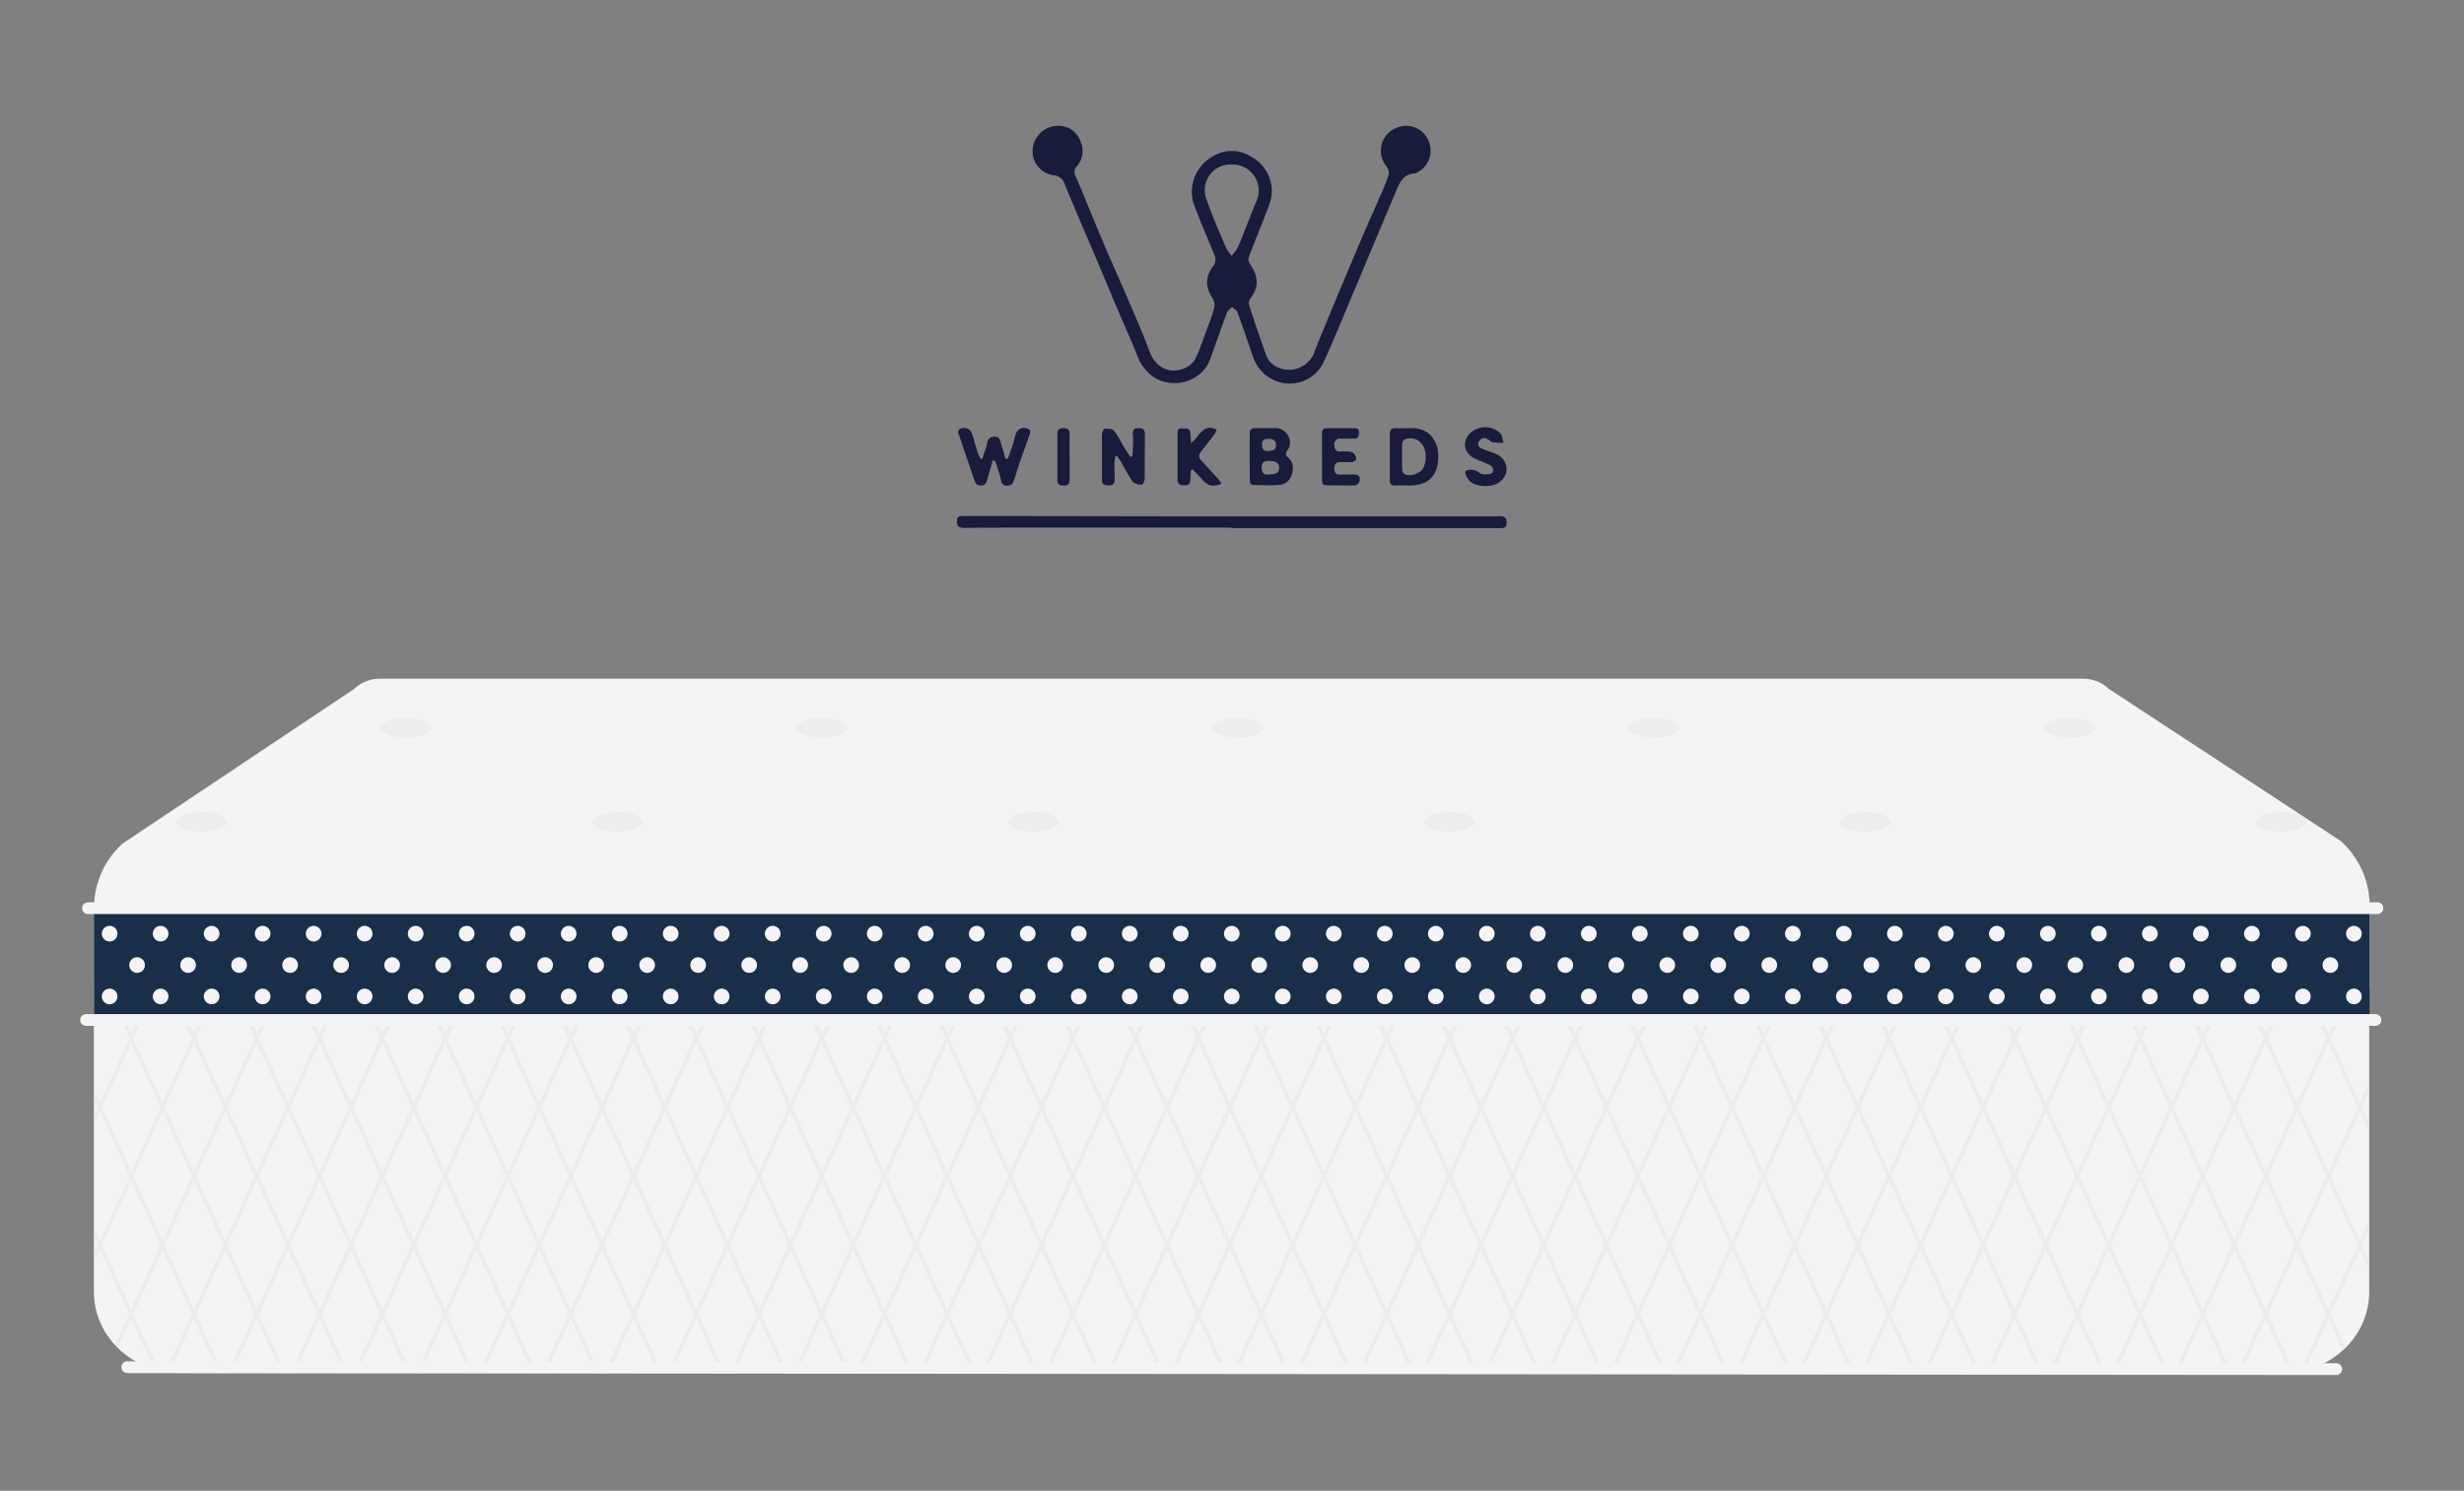 <?xml version="1.0" encoding="UTF-8"?> <svg xmlns="http://www.w3.org/2000/svg" viewBox="0 0 628 380"><rect x="0" y="0" width="628" height="380" fill="#808080" stroke="none"/><title>mattress</title><g id="bb9674da-ea68-4b73-8709-f1bb44fbf047" data-name="Mobile Text"><path d="M603.94,230.73v21.62h-.09v76.9a20.09,20.09,0,0,1-6.1,14.36,10.14,10.14,0,0,1-.76.71,22.2,22.2,0,0,1-9.51,5c-.41.09-.82.19-1.23.26s-1,.17-1.51.23c-.35.05-.7.08-1,.1-.57.05-1.15.07-1.73.07H45.78a23.92,23.92,0,0,1-2.55-.14l-1-.13c-.57-.09-1.12-.2-1.67-.34s-.84-.2-1.25-.32h0a22.08,22.08,0,0,1-9.12-5.3c-.26-.24-.5-.49-.74-.75a20,20,0,0,1-5.52-13.77V249.5h.05V231.31a22.08,22.08,0,0,1,7.24-16.26l59.05-39.44a9.58,9.58,0,0,1,6.5-2.61H531a9.62,9.62,0,0,1,6.5,2.61l59.06,38.75A22.15,22.15,0,0,1,603.94,230.73Z" fill="#f4f4f4"></path><path d="M603.85,275.75l-2.41,5.3L594,264.68l8.41-18.47-.92-.42-8,17.68L586,247.1l.41-.89-.92-.42,0,.1,0-.1-.92.42.41.89-7.45,16.37L570,247.1l.41-.89-.92-.42,0,.1,0-.1-.92.42.41.89-7.45,16.37L554,247.1l.41-.89-.92-.42,0,.1,0-.1-.92.42.41.89-7.45,16.37L538,247.1l.41-.89-.92-.42,0,.1,0-.1-.92.42.41.89-7.45,16.37L522,247.1l.41-.89-.92-.42,0,.1,0-.1-.92.42.41.89-7.45,16.37L506,247.1l.41-.89-.92-.42,0,.1,0-.1-.92.42.41.89-7.45,16.37L490,247.1l.41-.89-.92-.42,0,.1,0-.1-.92.42.41.89-7.45,16.37L474,247.1l.41-.89-.92-.42,0,.1,0-.1-.92.42.41.89-7.45,16.37L458,247.1l.41-.89-.92-.42,0,.1,0-.1-.92.42.41.89-7.45,16.37L442,247.1l.41-.89-.92-.42,0,.1,0-.1-.92.42.41.89-7.45,16.37L426,247.1l.41-.89-.92-.42,0,.1,0-.1-.92.42.41.89-7.45,16.37L410,247.1l.41-.89-.92-.42,0,.1,0-.1-.92.42.41.89-7.45,16.37L394,247.1l.41-.89-.92-.42,0,.1,0-.1-.92.42.41.89-7.45,16.37L378,247.1l.41-.89-.92-.42,0,.1,0-.1-.92.42.41.89-7.45,16.37L362,247.1l.41-.89-.92-.42,0,.1,0-.1-.92.42.41.89-7.45,16.37L346,247.1l.41-.89-.92-.42,0,.1,0-.1-.92.42.41.89-7.45,16.37L330,247.1l.41-.89-.92-.42,0,.1,0-.1-.92.42.41.89-7.45,16.37L314,247.1l.41-.89-.92-.42,0,.1,0-.1-.92.42.41.89-7.45,16.37L298,247.1l.41-.89-.92-.42,0,.1,0-.1-.92.42.41.89-7.45,16.37L282,247.1l.41-.89-.92-.42,0,.1,0-.1-.92.42.41.89-7.45,16.37L266,247.1l.41-.89-.92-.42,0,.1,0-.1-.92.42.41.89-7.45,16.37L250,247.1l.41-.89-.92-.42,0,.1,0-.1-.92.42.41.89-7.45,16.37L234,247.1l.41-.89-.92-.42,0,.1,0-.1-.92.42.41.89-7.45,16.37L218,247.1l.41-.89-.92-.42,0,.1,0-.1-.92.42.41.89-7.45,16.37L202,247.1l.41-.89-.92-.42,0,.1,0-.1-.92.42.41.89-7.45,16.37L186,247.1l.41-.89-.92-.42,0,.1,0-.1-.92.42.41.89-7.45,16.37L170,247.1l.41-.89-.92-.42,0,.1,0-.1-.92.42.41.89-7.45,16.37L154,247.1l.41-.89-.92-.42,0,.1,0-.1-.92.42.41.89-7.45,16.37L138,247.1l.41-.89-.92-.42,0,.1,0-.1-.92.42.41.89-7.45,16.37L122,247.1l.41-.89-.92-.42,0,.1,0-.1-.92.42.41.89-7.45,16.37L106,247.1l.41-.89-.92-.42,0,.1,0-.1-.92.42.41.89-7.45,16.37L90,247.1l.41-.89-.92-.42,0,.1,0-.1-.92.42.41.89-7.45,16.37L74,247.1l.41-.89-.92-.42,0,.1,0-.1-.92.42.41.89-7.45,16.37L58,247.1l.41-.89-.92-.42,0,.1,0-.1-.92.42.41.89-7.45,16.37L42,247.1l.41-.89-.92-.42,0,.1,0-.1-.92.42.41.89-7.45,16.37-8-17.68-.92.42,8.41,18.47-7.45,16.37-1.55-3.41v2.42l1,2.2-1,2.2v2.41l1.55-3.41,7.45,16.38-7.45,16.37-1.55-3.41v2.41l1,2.2-1,2.2V322l1.55-3.41L32.89,335l-3.48,7.65c.24.27.48.54.74.79l3.29-7.23L39.27,349h0c.41.13.83.24,1.25.34L34,335l7.45-16.37L48.89,335,42.2,349.71l1,.14,6.21-13.65L55.72,350h1.1L50,335l7.45-16.37L64.89,335l-6.83,15h1.1l6.28-13.8L71.72,350h1.1L66,335l7.45-16.37L80.89,335l-6.83,15h1.1l6.28-13.8L87.72,350h1.1L82,335l7.45-16.37L96.89,335l-6.83,15h1.1l6.28-13.8,6.28,13.8h1.1L98,335l7.45-16.37L112.89,335l-6.83,15h1.1l6.28-13.8,6.28,13.8h1.1L114,335l7.45-16.37L128.89,335l-6.83,15h1.1l6.28-13.8,6.28,13.8h1.1L130,335l7.45-16.37L144.89,335l-6.83,15h1.1l6.28-13.8,6.28,13.8h1.1L146,335l7.45-16.37L160.89,335l-6.83,15h1.1l6.28-13.8,6.28,13.8h1.1L162,335l7.45-16.37L176.89,335l-6.83,15h1.1l6.28-13.8,6.28,13.8h1.1L178,335l7.45-16.37L192.89,335l-6.83,15h1.1l6.28-13.8,6.28,13.8h1.1L194,335l7.45-16.37L208.89,335l-6.83,15h1.1l6.28-13.8,6.28,13.8h1.1L210,335l7.45-16.37L224.89,335l-6.83,15h1.1l6.28-13.8,6.28,13.8h1.1L226,335l7.45-16.37L240.89,335l-6.83,15h1.1l6.28-13.8,6.28,13.8h1.1L242,335l7.45-16.37L256.89,335l-6.83,15h1.1l6.28-13.8,6.28,13.8h1.1L258,335l7.45-16.37L272.89,335l-6.83,15h1.1l6.28-13.8,6.28,13.8h1.1L274,335l7.45-16.37L288.89,335l-6.83,15h1.1l6.28-13.8,6.28,13.8h1.1L290,335l7.45-16.37L304.89,335l-6.83,15h1.1l6.28-13.8,6.28,13.8h1.1L306,335l7.45-16.37L320.89,335l-6.83,15h1.1l6.28-13.8,6.28,13.8h1.1L322,335l7.45-16.37L336.89,335l-6.83,15h1.1l6.28-13.8,6.28,13.8h1.1L338,335l7.45-16.37L352.89,335l-6.83,15h1.1l6.28-13.8,6.28,13.8h1.1L354,335l7.45-16.37L368.89,335l-6.83,15h1.1l6.28-13.8,6.28,13.8h1.1L370,335l7.45-16.37L384.89,335l-6.83,15h1.1l6.28-13.8,6.28,13.8h1.1L386,335l7.45-16.37L400.89,335l-6.83,15h1.1l6.28-13.8,6.28,13.8h1.1L402,335l7.45-16.37L416.89,335l-6.83,15h1.1l6.28-13.8,6.28,13.8h1.1L418,335l7.45-16.37L432.89,335l-6.83,15h1.1l6.28-13.8,6.28,13.8h1.1L434,335l7.45-16.37L448.89,335l-6.83,15h1.1l6.28-13.8,6.28,13.8h1.1L450,335l7.45-16.37L464.89,335l-6.83,15h1.1l6.28-13.8,6.28,13.8h1.1L466,335l7.45-16.37L480.89,335l-6.83,15h1.1l6.28-13.8,6.28,13.8h1.1L482,335l7.45-16.37L496.89,335l-6.83,15h1.1l6.28-13.8,6.28,13.8h1.1L498,335l7.45-16.37L512.89,335l-6.83,15h1.1l6.28-13.8,6.28,13.8h1.1L514,335l7.45-16.37L528.89,335l-6.83,15h1.1l6.28-13.8,6.28,13.8h1.1L530,335l7.45-16.37L544.89,335l-6.83,15h1.1l6.28-13.8,6.28,13.8h1.1L546,335l7.45-16.37L560.89,335l-6.83,15h1.1l6.28-13.8,6.28,13.8h1.1L562,335l7.45-16.37L576.89,335l-6.83,15h1.1l6.28-13.8,6.25,13.73c.35,0,.7-.06,1-.11L578,335l7.45-16.37L592.89,335l-6.64,14.59c.41-.08.82-.18,1.23-.28l6-13.1L597,344c.26-.23.52-.49.76-.75L594,335l7.45-16.37,2.41,5.3V321.5L602,317.41l1.86-4.09v-2.41l-2.41,5.3L594,299.84l7.45-16.38,2.41,5.3v-2.41L602,282.26l1.86-4.09Zm-18.41-27.44,7.45,16.37-7.45,16.37L578,264.68Zm-.55,33.95-7.45,16.37L570,282.26l7.45-16.38Zm-15.45-33.95,7.45,16.37-7.45,16.37L562,264.68Zm-.55,33.95-7.45,16.37L554,282.26l7.45-16.38Zm-15.45-33.95,7.45,16.37-7.45,16.37L546,264.68Zm-.55,33.95-7.45,16.37L538,282.26l7.45-16.38Zm-15.45-33.95,7.45,16.37-7.45,16.37L530,264.68Zm-.55,33.95-7.45,16.37L522,282.26l7.45-16.38Zm-15.45-33.95,7.45,16.37-7.45,16.37L514,264.68Zm-.55,33.95-7.45,16.37L506,282.26l7.45-16.38Zm-15.45-33.95,7.45,16.37-7.45,16.37L498,264.68Zm-.55,33.95-7.45,16.37L490,282.26l7.45-16.38Zm-15.45-33.95,7.45,16.37-7.45,16.37L482,264.68Zm-.55,33.95-7.45,16.37L474,282.26l7.45-16.38Zm-15.45-33.95,7.45,16.37-7.45,16.37L466,264.68Zm-.55,33.95-7.45,16.37L458,282.26l7.45-16.38Zm-15.45-33.95,7.45,16.37-7.45,16.37L450,264.68Zm-.55,33.95-7.45,16.37L442,282.26l7.45-16.38Zm-15.45-33.95,7.45,16.37-7.45,16.37L434,264.68Zm-.55,33.95-7.45,16.37L426,282.26l7.45-16.38Zm-15.45-33.95,7.45,16.37-7.45,16.37L418,264.68Zm-.55,33.95-7.45,16.37L410,282.26l7.45-16.38Zm-15.45-33.95,7.45,16.37-7.45,16.37L402,264.68Zm-.55,33.95-7.45,16.37L394,282.26l7.45-16.38Zm-15.45-33.95,7.45,16.37-7.45,16.37L386,264.68Zm-.55,33.95-7.45,16.37L378,282.26l7.45-16.38Zm-15.45-33.95,7.45,16.37-7.45,16.37L370,264.68Zm-.55,33.95-7.45,16.37L362,282.26l7.45-16.38Zm-15.45-33.95,7.45,16.37-7.45,16.37L354,264.68Zm-.55,33.95-7.45,16.37L346,282.26l7.45-16.38Zm-15.45-33.95,7.45,16.37-7.45,16.37L338,264.68Zm-.55,33.95-7.45,16.37L330,282.26l7.45-16.38Zm-15.45-33.95,7.45,16.37-7.45,16.37L322,264.68Zm-.55,33.95-7.45,16.37L314,282.26l7.45-16.38Zm-15.45-33.95,7.45,16.37-7.45,16.37L306,264.68Zm-.55,33.95-7.45,16.37L298,282.26l7.45-16.38Zm-15.45-33.95,7.45,16.37-7.45,16.37L290,264.68Zm-.55,33.95-7.45,16.37L282,282.26l7.45-16.38Zm-15.45-33.95,7.45,16.37-7.45,16.37L274,264.68Zm-.55,33.95-7.45,16.37L266,282.26l7.45-16.38Zm-15.45-33.95,7.45,16.37-7.45,16.37L258,264.68Zm-.55,33.95-7.45,16.37L250,282.26l7.45-16.38Zm-15.45-33.95,7.45,16.37-7.45,16.37L242,264.68Zm-.55,33.95-7.45,16.37L234,282.26l7.45-16.38Zm-15.45-33.95,7.45,16.37-7.45,16.37L226,264.68Zm-.55,33.95-7.45,16.37L218,282.26l7.45-16.38Zm-15.45-33.95,7.45,16.37-7.45,16.37L210,264.68Zm-.55,33.95-7.45,16.37L202,282.26l7.45-16.38Zm-15.45-33.95,7.45,16.37-7.45,16.37L194,264.68Zm-.55,33.95-7.45,16.37L186,282.26l7.45-16.38Zm-15.45-33.95,7.45,16.37-7.45,16.37L178,264.68Zm-.55,33.95-7.45,16.37L170,282.26l7.45-16.38Zm-15.45-33.95,7.45,16.37-7.45,16.37L162,264.68Zm-.55,33.95-7.45,16.37L154,282.26l7.45-16.38Zm-15.45-33.95,7.45,16.37-7.45,16.37L146,264.68Zm-.55,33.95-7.45,16.37L138,282.26l7.45-16.38Zm-15.45-33.95,7.45,16.37-7.45,16.37L130,264.68Zm-.55,33.95-7.45,16.37L122,282.26l7.45-16.38Zm-15.45-33.95,7.45,16.37-7.45,16.37L114,264.68Zm-.55,33.95-7.45,16.37L106,282.26l7.45-16.38Zm-15.45-33.95,7.45,16.37-7.45,16.37L98,264.68Zm-.55,33.95-7.45,16.37L90,282.26l7.45-16.38ZM89.44,248.31l7.45,16.37-7.45,16.37L82,264.68Zm-.55,33.95-7.45,16.37L74,282.26l7.45-16.38ZM73.44,248.31l7.45,16.37-7.45,16.37L66,264.68Zm-.55,33.95-7.45,16.37L58,282.26l7.45-16.38ZM57.44,248.31l7.45,16.37-7.45,16.37L50,264.68Zm-.55,33.95-7.45,16.37L42,282.26l7.45-16.38ZM41.44,248.31l7.45,16.37-7.45,16.37L34,264.68ZM26,282.26l7.45-16.38,7.45,16.38-7.45,16.37Zm7.45,51.53L26,317.41,33.44,301l7.45,16.37Zm.55-34,7.45-16.38,7.45,16.38-7.45,16.37Zm15.45,34L42,317.41,49.44,301l7.45,16.37Zm.55-34,7.45-16.38,7.45,16.38-7.45,16.37Zm15.45,34L58,317.41,65.44,301l7.45,16.37Zm.55-34,7.45-16.38,7.45,16.38-7.45,16.37Zm15.45,34L74,317.41,81.44,301l7.45,16.37Zm.55-34,7.45-16.38,7.45,16.38-7.45,16.37Zm15.45,34L90,317.41,97.44,301l7.45,16.37Zm.55-34,7.45-16.38,7.45,16.38-7.45,16.37Zm15.45,34L106,317.41,113.44,301l7.45,16.37Zm.55-34,7.45-16.38,7.45,16.38-7.45,16.37Zm15.45,34L122,317.41,129.44,301l7.45,16.37Zm.55-34,7.45-16.38,7.45,16.38-7.45,16.37Zm15.45,34L138,317.41,145.44,301l7.45,16.37Zm.55-34,7.45-16.38,7.45,16.38-7.45,16.37Zm15.45,34L154,317.41,161.44,301l7.45,16.37Zm.55-34,7.45-16.38,7.45,16.38-7.45,16.37Zm15.45,34L170,317.41,177.44,301l7.45,16.37Zm.55-34,7.45-16.38,7.45,16.38-7.45,16.37Zm15.45,34L186,317.41,193.44,301l7.45,16.37Zm.55-34,7.45-16.38,7.45,16.38-7.45,16.37Zm15.45,34L202,317.41,209.44,301l7.45,16.37Zm.55-34,7.45-16.38,7.45,16.38-7.45,16.37Zm15.45,34L218,317.41,225.44,301l7.45,16.37Zm.55-34,7.45-16.38,7.45,16.38-7.45,16.37Zm15.45,34L234,317.41,241.44,301l7.45,16.37Zm.55-34,7.45-16.38,7.45,16.38-7.45,16.37Zm15.45,34L250,317.41,257.44,301l7.45,16.37Zm.55-34,7.45-16.38,7.45,16.38-7.45,16.37Zm15.45,34L266,317.41,273.44,301l7.45,16.37Zm.55-34,7.45-16.38,7.45,16.38-7.45,16.37Zm15.45,34L282,317.41,289.44,301l7.45,16.37Zm.55-34,7.45-16.38,7.45,16.38-7.45,16.37Zm15.45,34L298,317.41,305.44,301l7.45,16.37Zm.55-34,7.45-16.38,7.45,16.38-7.45,16.37Zm15.45,34L314,317.41,321.44,301l7.45,16.37Zm.55-34,7.45-16.38,7.45,16.38-7.45,16.37Zm15.45,34L330,317.41,337.44,301l7.45,16.37Zm.55-34,7.45-16.38,7.45,16.38-7.45,16.37Zm15.45,34L346,317.41,353.44,301l7.45,16.37Zm.55-34,7.45-16.38,7.45,16.38-7.45,16.37Zm15.45,34L362,317.41,369.44,301l7.45,16.37Zm.55-34,7.45-16.38,7.45,16.38-7.45,16.37Zm15.45,34L378,317.41,385.44,301l7.45,16.37Zm.55-34,7.45-16.38,7.45,16.38-7.45,16.37Zm15.45,34L394,317.41,401.44,301l7.45,16.37Zm.55-34,7.45-16.38,7.45,16.38-7.45,16.37Zm15.45,34L410,317.41,417.44,301l7.45,16.37Zm.55-34,7.45-16.38,7.45,16.38-7.45,16.37Zm15.45,34L426,317.41,433.44,301l7.45,16.37Zm.55-34,7.45-16.38,7.45,16.38-7.45,16.37Zm15.45,34L442,317.41,449.44,301l7.45,16.37Zm.55-34,7.45-16.38,7.45,16.38-7.45,16.37Zm15.45,34L458,317.41,465.44,301l7.45,16.37Zm.55-34,7.45-16.38,7.45,16.38-7.45,16.37Zm15.45,34L474,317.41,481.44,301l7.45,16.37Zm.55-34,7.45-16.38,7.45,16.38-7.45,16.37Zm15.45,34L490,317.41,497.44,301l7.45,16.37Zm.55-34,7.45-16.38,7.45,16.38-7.45,16.37Zm15.45,34L506,317.41,513.44,301l7.45,16.37Zm.55-34,7.45-16.38,7.45,16.38-7.45,16.37Zm15.45,34L522,317.41,529.44,301l7.45,16.37Zm.55-34,7.45-16.38,7.45,16.38-7.45,16.37Zm15.45,34L538,317.41,545.44,301l7.45,16.37Zm.55-34,7.45-16.38,7.45,16.38-7.45,16.37Zm15.45,34L554,317.41,561.44,301l7.45,16.37Zm.55-34,7.45-16.38,7.45,16.38-7.45,16.37Zm15.45,34L570,317.41,577.44,301l7.45,16.37Zm.55-34,7.45-16.38,7.45,16.38-7.45,16.37Zm22.9,17.57-7.45,16.38L586,317.41,593.44,301Zm-7.45-18.78L586,282.26l7.45-16.38,7.45,16.38Z" fill="#eae9e8" opacity="0.7"></path><rect x="23.94" y="231" width="580" height="29" fill="#182e49"></rect><circle cx="27.94" cy="238" r="2" fill="#f4f4f4"></circle><circle cx="40.94" cy="238" r="2" fill="#f4f4f4"></circle><circle cx="53.94" cy="238" r="2" fill="#f4f4f4"></circle><circle cx="66.94" cy="238" r="2" fill="#f4f4f4"></circle><circle cx="79.94" cy="238" r="2" fill="#f4f4f4"></circle><circle cx="92.94" cy="238" r="2" fill="#f4f4f4"></circle><circle cx="105.94" cy="238" r="2" fill="#f4f4f4"></circle><circle cx="118.94" cy="238" r="2" fill="#f4f4f4"></circle><circle cx="131.94" cy="238" r="2" fill="#f4f4f4"></circle><circle cx="144.94" cy="238" r="2" fill="#f4f4f4"></circle><circle cx="157.94" cy="238" r="2" fill="#f4f4f4"></circle><circle cx="170.94" cy="238" r="2" fill="#f4f4f4"></circle><circle cx="183.94" cy="238" r="2" fill="#f4f4f4"></circle><circle cx="196.94" cy="238" r="2" fill="#f4f4f4"></circle><circle cx="209.94" cy="238" r="2" fill="#f4f4f4"></circle><circle cx="222.94" cy="238" r="2" fill="#f4f4f4"></circle><circle cx="235.94" cy="238" r="2" fill="#f4f4f4"></circle><circle cx="248.94" cy="238" r="2" fill="#f4f4f4"></circle><circle cx="261.94" cy="238" r="2" fill="#f4f4f4"></circle><circle cx="274.94" cy="238" r="2" fill="#f4f4f4"></circle><circle cx="287.94" cy="238" r="2" fill="#f4f4f4"></circle><circle cx="300.94" cy="238" r="2" fill="#f4f4f4"></circle><circle cx="313.94" cy="238" r="2" fill="#f4f4f4"></circle><circle cx="326.94" cy="238" r="2" fill="#f4f4f4"></circle><circle cx="339.94" cy="238" r="2" fill="#f4f4f4"></circle><circle cx="352.94" cy="238" r="2" fill="#f4f4f4"></circle><circle cx="365.94" cy="238" r="2" fill="#f4f4f4"></circle><circle cx="378.94" cy="238" r="2" fill="#f4f4f4"></circle><circle cx="391.94" cy="238" r="2" fill="#f4f4f4"></circle><circle cx="404.94" cy="238" r="2" fill="#f4f4f4"></circle><circle cx="417.94" cy="238" r="2" fill="#f4f4f4"></circle><circle cx="430.94" cy="238" r="2" fill="#f4f4f4"></circle><circle cx="443.94" cy="238" r="2" fill="#f4f4f4"></circle><circle cx="456.94" cy="238" r="2" fill="#f4f4f4"></circle><circle cx="469.94" cy="238" r="2" fill="#f4f4f4"></circle><circle cx="482.94" cy="238" r="2" fill="#f4f4f4"></circle><circle cx="495.94" cy="238" r="2" fill="#f4f4f4"></circle><circle cx="508.94" cy="238" r="2" fill="#f4f4f4"></circle><circle cx="521.94" cy="238" r="2" fill="#f4f4f4"></circle><circle cx="534.94" cy="238" r="2" fill="#f4f4f4"></circle><circle cx="547.94" cy="238" r="2" fill="#f4f4f4"></circle><circle cx="560.94" cy="238" r="2" fill="#f4f4f4"></circle><circle cx="573.94" cy="238" r="2" fill="#f4f4f4"></circle><circle cx="586.94" cy="238" r="2" fill="#f4f4f4"></circle><circle cx="599.94" cy="238" r="2" fill="#f4f4f4"></circle><circle cx="27.94" cy="254" r="2" fill="#f4f4f4"></circle><circle cx="40.94" cy="254" r="2" fill="#f4f4f4"></circle><circle cx="53.94" cy="254" r="2" fill="#f4f4f4"></circle><circle cx="66.94" cy="254" r="2" fill="#f4f4f4"></circle><circle cx="79.94" cy="254" r="2" fill="#f4f4f4"></circle><circle cx="92.94" cy="254" r="2" fill="#f4f4f4"></circle><circle cx="105.94" cy="254" r="2" fill="#f4f4f4"></circle><circle cx="118.94" cy="254" r="2" fill="#f4f4f4"></circle><circle cx="131.94" cy="254" r="2" fill="#f4f4f4"></circle><circle cx="144.94" cy="254" r="2" fill="#f4f4f4"></circle><circle cx="157.94" cy="254" r="2" fill="#f4f4f4"></circle><circle cx="170.94" cy="254" r="2" fill="#f4f4f4"></circle><circle cx="183.94" cy="254" r="2" fill="#f4f4f4"></circle><circle cx="196.94" cy="254" r="2" fill="#f4f4f4"></circle><circle cx="209.94" cy="254" r="2" fill="#f4f4f4"></circle><circle cx="222.94" cy="254" r="2" fill="#f4f4f4"></circle><circle cx="235.94" cy="254" r="2" fill="#f4f4f4"></circle><circle cx="248.94" cy="254" r="2" fill="#f4f4f4"></circle><circle cx="261.94" cy="254" r="2" fill="#f4f4f4"></circle><circle cx="274.94" cy="254" r="2" fill="#f4f4f4"></circle><circle cx="287.94" cy="254" r="2" fill="#f4f4f4"></circle><circle cx="300.94" cy="254" r="2" fill="#f4f4f4"></circle><circle cx="313.94" cy="254" r="2" fill="#f4f4f4"></circle><circle cx="326.94" cy="254" r="2" fill="#f4f4f4"></circle><circle cx="339.94" cy="254" r="2" fill="#f4f4f4"></circle><circle cx="352.94" cy="254" r="2" fill="#f4f4f4"></circle><circle cx="365.94" cy="254" r="2" fill="#f4f4f4"></circle><circle cx="378.94" cy="254" r="2" fill="#f4f4f4"></circle><circle cx="391.94" cy="254" r="2" fill="#f4f4f4"></circle><circle cx="404.94" cy="254" r="2" fill="#f4f4f4"></circle><circle cx="417.94" cy="254" r="2" fill="#f4f4f4"></circle><circle cx="430.94" cy="254" r="2" fill="#f4f4f4"></circle><circle cx="443.94" cy="254" r="2" fill="#f4f4f4"></circle><circle cx="456.94" cy="254" r="2" fill="#f4f4f4"></circle><circle cx="469.94" cy="254" r="2" fill="#f4f4f4"></circle><circle cx="482.94" cy="254" r="2" fill="#f4f4f4"></circle><circle cx="495.94" cy="254" r="2" fill="#f4f4f4"></circle><circle cx="508.94" cy="254" r="2" fill="#f4f4f4"></circle><circle cx="521.94" cy="254" r="2" fill="#f4f4f4"></circle><circle cx="534.94" cy="254" r="2" fill="#f4f4f4"></circle><circle cx="547.94" cy="254" r="2" fill="#f4f4f4"></circle><circle cx="560.94" cy="254" r="2" fill="#f4f4f4"></circle><circle cx="573.94" cy="254" r="2" fill="#f4f4f4"></circle><circle cx="586.94" cy="254" r="2" fill="#f4f4f4"></circle><circle cx="599.94" cy="254" r="2" fill="#f4f4f4"></circle><circle cx="34.94" cy="246" r="2" fill="#f4f4f4"></circle><circle cx="47.94" cy="246" r="2" fill="#f4f4f4"></circle><circle cx="60.94" cy="246" r="2" fill="#f4f4f4"></circle><circle cx="73.94" cy="246" r="2" fill="#f4f4f4"></circle><circle cx="86.94" cy="246" r="2" fill="#f4f4f4"></circle><circle cx="99.94" cy="246" r="2" fill="#f4f4f4"></circle><circle cx="112.94" cy="246" r="2" fill="#f4f4f4"></circle><circle cx="125.94" cy="246" r="2" fill="#f4f4f4"></circle><circle cx="138.94" cy="246" r="2" fill="#f4f4f4"></circle><circle cx="151.94" cy="246" r="2" fill="#f4f4f4"></circle><circle cx="164.94" cy="246" r="2" fill="#f4f4f4"></circle><circle cx="177.94" cy="246" r="2" fill="#f4f4f4"></circle><circle cx="190.94" cy="246" r="2" fill="#f4f4f4"></circle><circle cx="203.94" cy="246" r="2" fill="#f4f4f4"></circle><circle cx="216.94" cy="246" r="2" fill="#f4f4f4"></circle><circle cx="229.94" cy="246" r="2" fill="#f4f4f4"></circle><circle cx="242.94" cy="246" r="2" fill="#f4f4f4"></circle><circle cx="255.94" cy="246" r="2" fill="#f4f4f4"></circle><circle cx="268.94" cy="246" r="2" fill="#f4f4f4"></circle><circle cx="281.94" cy="246" r="2" fill="#f4f4f4"></circle><circle cx="294.94" cy="246" r="2" fill="#f4f4f4"></circle><circle cx="307.94" cy="246" r="2" fill="#f4f4f4"></circle><circle cx="320.94" cy="246" r="2" fill="#f4f4f4"></circle><circle cx="333.94" cy="246" r="2" fill="#f4f4f4"></circle><circle cx="346.94" cy="246" r="2" fill="#f4f4f4"></circle><circle cx="359.94" cy="246" r="2" fill="#f4f4f4"></circle><circle cx="372.94" cy="246" r="2" fill="#f4f4f4"></circle><circle cx="385.94" cy="246" r="2" fill="#f4f4f4"></circle><circle cx="398.94" cy="246" r="2" fill="#f4f4f4"></circle><circle cx="411.94" cy="246" r="2" fill="#f4f4f4"></circle><circle cx="424.94" cy="246" r="2" fill="#f4f4f4"></circle><circle cx="437.94" cy="246" r="2" fill="#f4f4f4"></circle><circle cx="450.94" cy="246" r="2" fill="#f4f4f4"></circle><circle cx="463.94" cy="246" r="2" fill="#f4f4f4"></circle><circle cx="476.94" cy="246" r="2" fill="#f4f4f4"></circle><circle cx="489.94" cy="246" r="2" fill="#f4f4f4"></circle><circle cx="502.94" cy="246" r="2" fill="#f4f4f4"></circle><circle cx="515.94" cy="246" r="2" fill="#f4f4f4"></circle><circle cx="528.94" cy="246" r="2" fill="#f4f4f4"></circle><circle cx="541.94" cy="246" r="2" fill="#f4f4f4"></circle><circle cx="554.94" cy="246" r="2" fill="#f4f4f4"></circle><circle cx="567.94" cy="246" r="2" fill="#f4f4f4"></circle><circle cx="580.94" cy="246" r="2" fill="#f4f4f4"></circle><circle cx="593.94" cy="246" r="2" fill="#f4f4f4"></circle><path d="M605.44,261.5H21.94a1.5,1.5,0,1,1,0-3h583.5a1.5,1.5,0,0,1,0,3Z" fill="#f4f4f4"></path><path d="M595.44,350.5h0l-563-.5a1.5,1.5,0,1,1,0-3h0l563,.5a1.5,1.5,0,0,1,0,3Z" fill="#f4f4f4"></path><path d="M605.94,233H22.44a1.5,1.5,0,1,1,0-3h583.5a1.5,1.5,0,0,1,0,3Z" fill="#f4f4f4"></path><g opacity="0.7"><polygon points="23.94 217.7 23.94 217.75 23.89 217.75 23.94 217.7" fill="#f4f4f4"></polygon><ellipse cx="51.44" cy="209.5" rx="6.5" ry="2.5" fill="#eae9e8"></ellipse><ellipse cx="157.44" cy="209.5" rx="6.5" ry="2.5" fill="#eae9e8"></ellipse><ellipse cx="263.44" cy="209.5" rx="6.5" ry="2.5" fill="#eae9e8"></ellipse><ellipse cx="369.44" cy="209.5" rx="6.5" ry="2.5" fill="#eae9e8"></ellipse><ellipse cx="475.44" cy="209.5" rx="6.5" ry="2.5" fill="#eae9e8"></ellipse><ellipse cx="581.44" cy="209.5" rx="6.5" ry="2.5" fill="#eae9e8"></ellipse><ellipse cx="103.44" cy="185.5" rx="6.5" ry="2.5" fill="#eae9e8"></ellipse><ellipse cx="209.44" cy="185.5" rx="6.5" ry="2.5" fill="#eae9e8"></ellipse><ellipse cx="315.44" cy="185.5" rx="6.5" ry="2.5" fill="#eae9e8"></ellipse><ellipse cx="421.44" cy="185.5" rx="6.5" ry="2.5" fill="#eae9e8"></ellipse><ellipse cx="527.44" cy="185.5" rx="6.5" ry="2.5" fill="#eae9e8"></ellipse></g><path d="M328.86,94.26a6.8,6.8,0,0,0,6.19-4.69c1.44-3.68,3-7.32,4.5-11,2.39-5.7,4.77-11.41,7.19-17.1,1.55-3.64,3.18-7.25,4.75-10.89A66,66,0,0,0,354,44.42a3,3,0,0,0-.76-2.16,6.28,6.28,0,0,1,2.49-9.59,6.17,6.17,0,0,1,8.26,3,6.25,6.25,0,0,1-3,8.4,1.13,1.13,0,0,1-.42.13c-3,.17-3.9,2.5-4.85,4.74q-4.78,11.34-9.55,22.7c-2.85,6.74-5.58,13.53-8.6,20.19a9.58,9.58,0,0,1-13.85,4.55,10,10,0,0,1-4.51-5.88c-1.26-3.65-2.5-7.3-3.84-10.92-.2-.54-.88-.9-1.34-1.34-.45.46-1.09.85-1.3,1.4-1.47,3.94-2.86,7.91-4.27,11.87-2.06,5.79-9.64,8-14.7,4.41a11.43,11.43,0,0,1-4-5.55C288,86,286,81.65,284.16,77.28c-2-4.78-4-9.58-6.05-14.36-1.33-3.14-2.7-6.26-4-9.4-.95-2.23-1.93-4.45-2.78-6.72a3.22,3.22,0,0,0-2.86-2.14,6.17,6.17,0,0,1-5.2-7.25,6.51,6.51,0,0,1,7.31-5.27,5.79,5.79,0,0,1,4.77,3.8,5.91,5.91,0,0,1-.78,6.32,2.21,2.21,0,0,0-.38,2.77c2.33,5.4,4.49,10.88,6.79,16.3,2,4.74,4.13,9.42,6.16,14.16s4.06,9.23,5.81,14c1.85,5,6.17,6,9.7,4a5.45,5.45,0,0,0,2.17-2.32c1.16-2.62,2.09-5.34,3.07-8a43,43,0,0,0,1.58-4.77,3.16,3.16,0,0,0-.35-2.26c-1.92-2.86-2-5.47,0-8.22a2.6,2.6,0,0,0,.42-2.86c-1.72-4.21-3.52-8.4-5.14-12.65A10.28,10.28,0,0,1,308.87,40,9.26,9.26,0,0,1,319,40a10,10,0,0,1,5.13,9.29c-.09,2-1.12,4.07-1.86,6.06-1.29,3.42-2.72,6.79-4,10.21a2.1,2.1,0,0,0,.25,1.65c2.08,2.94,2.57,5.84.15,8.87a2.19,2.19,0,0,0-.3,1.78c1.42,4.33,2.86,8.65,4.44,12.92C323.65,93,326.19,94.34,328.86,94.26ZM314,41.93a6.55,6.55,0,0,0-6.52,8.86c1.44,4.09,3.18,8.08,4.86,12.08a14.3,14.3,0,0,0,1.56,2.35,11.59,11.59,0,0,0,1.66-2.29c1.6-3.83,3-7.71,4.63-11.54A6.66,6.66,0,0,0,314,41.93Z" fill="#191b3b"></path><path d="M313.85,134.5H256.41c-3.58,0-7.15,0-10.72.06-1.37,0-1.88-.46-1.8-1.82.05-.91.37-1.2,1.26-1.2,3.17,0,6.35,0,9.52,0q22.1,0,44.2.07h47.62q17.55,0,35.12,0c1.08,0,2.4-.27,2.39,1.58,0,1.13-.48,1.45-1.53,1.44-4.07,0-8.14,0-12.21,0H313.85Z" fill="#191b3b"></path><path d="M253,117.41c-.44,1.54-.86,3.1-1.33,4.64-.25.85-.44,1.71-1.68,1.71s-1.47-.82-1.76-1.67q-1.84-5.4-3.67-10.81c-.24-.72-.81-1.53.24-2a2.19,2.19,0,0,1,2.8.92c.62,1.82,1.12,3.68,1.71,5.51a8,8,0,0,0,.6,1.21h.45c.44-1.38,1-2.74,1.29-4.14a1.65,1.65,0,0,1,1.87-1.45c1.09,0,1.3.65,1.53,1.44.39,1.38.81,2.75,1.22,4.13h.62c.41-1.17.83-2.33,1.21-3.51.28-.85.48-1.72.75-2.57a2.17,2.17,0,0,1,3.07-1.53c1.07.42.57,1.25.35,1.89-.72,2.15-1.54,4.27-2.28,6.42-.55,1.58-1,3.19-1.55,4.79-.26.83-.64,1.38-1.64,1.41a1.39,1.39,0,0,1-1.63-1.28c-.3-1.3-.71-2.57-1.1-3.85-.13-.43-.34-.83-.51-1.25Z" fill="#191b3b"></path><path d="M318.5,116.33c0-1.89,0-3.77,0-5.65,0-1.06.31-1.57,1.43-1.54,1.69,0,3.37,0,5.06,0a3.57,3.57,0,0,1,3.37,2.06,3.26,3.26,0,0,1-.49,3.87,1.3,1.3,0,0,0,.13,1.29c1.57,1.22,1.76,2.72,1.29,4.51a3.7,3.7,0,0,1-3.64,2.76c-2,.18-4.06,0-6.1,0-.88,0-1-.55-1-1.28C318.51,120.4,318.5,118.36,318.5,116.33Zm5,4.61c1.83,0,2.54-.53,2.52-1.75s-.82-1.66-2.46-1.7c-1.22,0-2,.21-2,1.69S322.29,121.14,323.48,120.94Zm1.72-7.33c0-1.4-.78-1.72-1.86-1.74s-1.71.2-1.72,1.46.51,1.68,1.59,1.65S325.1,114.72,325.2,113.61Z" fill="#191b3b"></path><path d="M288.62,116.36c.06-1.2.13-2.41.17-3.61,0-.59,0-1.19-.06-1.78-.06-1,0-1.83,1.42-1.83s1.67.59,1.65,1.8c-.05,3.67,0,7.34-.05,11,0,.58-.48,1.63-.72,1.62a3.29,3.29,0,0,1-2.31-.72,57.49,57.49,0,0,1-2.93-5c-.33-.56-.74-1.08-1.11-1.61l-.43.1a12.24,12.24,0,0,0-.2,1.48c0,1.48,0,3,.05,4.46,0,1.11-.49,1.48-1.55,1.45s-1.72-.15-1.7-1.45c0-3.81,0-7.64,0-11.45,0-.55.4-1.52.67-1.54.8,0,1.94,0,2.38.49a24.36,24.36,0,0,1,2.23,3.65c.62,1,1.28,2,1.92,3Z" fill="#191b3b"></path><path d="M354.23,116.45c0-1.93,0-3.87,0-5.8,0-1.07.34-1.54,1.45-1.49s2.48,0,3.72,0c5.33-.26,7.54,3.87,7.13,8.24s-3,6.36-7.27,6.36c-1.24,0-2.48-.06-3.72,0-1,0-1.32-.39-1.31-1.33C354.26,120.41,354.23,118.43,354.23,116.45Zm3.13.17h0c0,1-.05,2.08,0,3.12a1.53,1.53,0,0,0,.54,1.08c1.49.79,4.25-.1,4.92-1.67a6.51,6.51,0,0,0,0-5.33A3.79,3.79,0,0,0,358,112a1.62,1.62,0,0,0-.64,1.17C357.3,114.34,357.36,115.48,357.36,116.62Z" fill="#191b3b"></path><path d="M311.35,123.29c-2.09.9-3.49.58-4.76-.86-.82-1-1.72-1.83-2.59-2.74l-.49.18c0,.79-.14,1.59-.13,2.38,0,1.11-.53,1.47-1.57,1.47s-1.7-.3-1.69-1.51c0-3.91,0-7.83,0-11.74,0-.82.16-1.35,1.14-1.27s2-.27,2.11,1.19c.06.71.12,1.42.21,2.55,2.14-1.64,2.95-5.13,6.49-3.44a5.51,5.51,0,0,1-.49,1.11c-1,1.38-2.09,2.76-3.17,4.1s-1.06,1.8.1,3.05c1.35,1.45,2.68,2.91,4,4.38C310.81,122.48,311.06,122.89,311.35,123.29Z" fill="#191b3b"></path><path d="M336.94,116.34c0-1.93,0-3.87,0-5.8,0-1,.34-1.42,1.39-1.39,2.23,0,4.46,0,6.69,0,.78,0,1.37.1,1.35,1.1s-.26,1.57-1.32,1.57-2.28,0-3.42,0a1.38,1.38,0,0,0-1.56,1.56c0,1,.32,1.76,1.53,1.73a11.42,11.42,0,0,1,2.81.09,2.07,2.07,0,0,1,1.19,1.32c.21.82-.4,1.25-1.23,1.27s-1.68.06-2.52,0c-1.24-.05-1.83.42-1.78,1.74s.72,1.48,1.75,1.44c1.19,0,2.39,0,3.57,0s1.22.93,1.14,1.62a1.66,1.66,0,0,1-1.12,1.12c-2.42.1-4.85,0-7.28,0-.94,0-1.19-.46-1.19-1.29C337,120.4,336.94,118.37,336.94,116.34Z" fill="#191b3b"></path><path d="M378.85,123.9c-3,0-4.59-1-5.26-2.86-.3-.83-.09-1.26.8-1.26a3.55,3.55,0,0,1,2.72.76c.57.52,2,.44,2.87.2s.74-1.71-.29-2.22c-1.32-.66-2.75-1.1-4.06-1.78-2.64-1.37-3-4.33-.85-6.41a5.62,5.62,0,0,1,7.66.16c.5.55.49,1.57.71,2.37a18.3,18.3,0,0,1-2.78-.14c-.48-.09-.86-.64-1.34-.85a1.52,1.52,0,0,0-2.19.88c-.37,1,.4,1.44,1.16,1.75,1.1.44,2.25.75,3.32,1.25a4.14,4.14,0,0,1,2.62,4.38,4.57,4.57,0,0,1-3.84,3.63C379.57,123.85,379,123.88,378.85,123.9Z" fill="#191b3b"></path><path d="M272.62,116.51c0,1.88,0,3.76,0,5.64,0,1.1-.29,1.64-1.51,1.61s-1.63-.35-1.62-1.53c0-3.87,0-7.73,0-11.59,0-1.2.5-1.5,1.61-1.52s1.55.48,1.51,1.6c-.06,1.92,0,3.86,0,5.79Z" fill="#191b3b"></path></g></svg> 